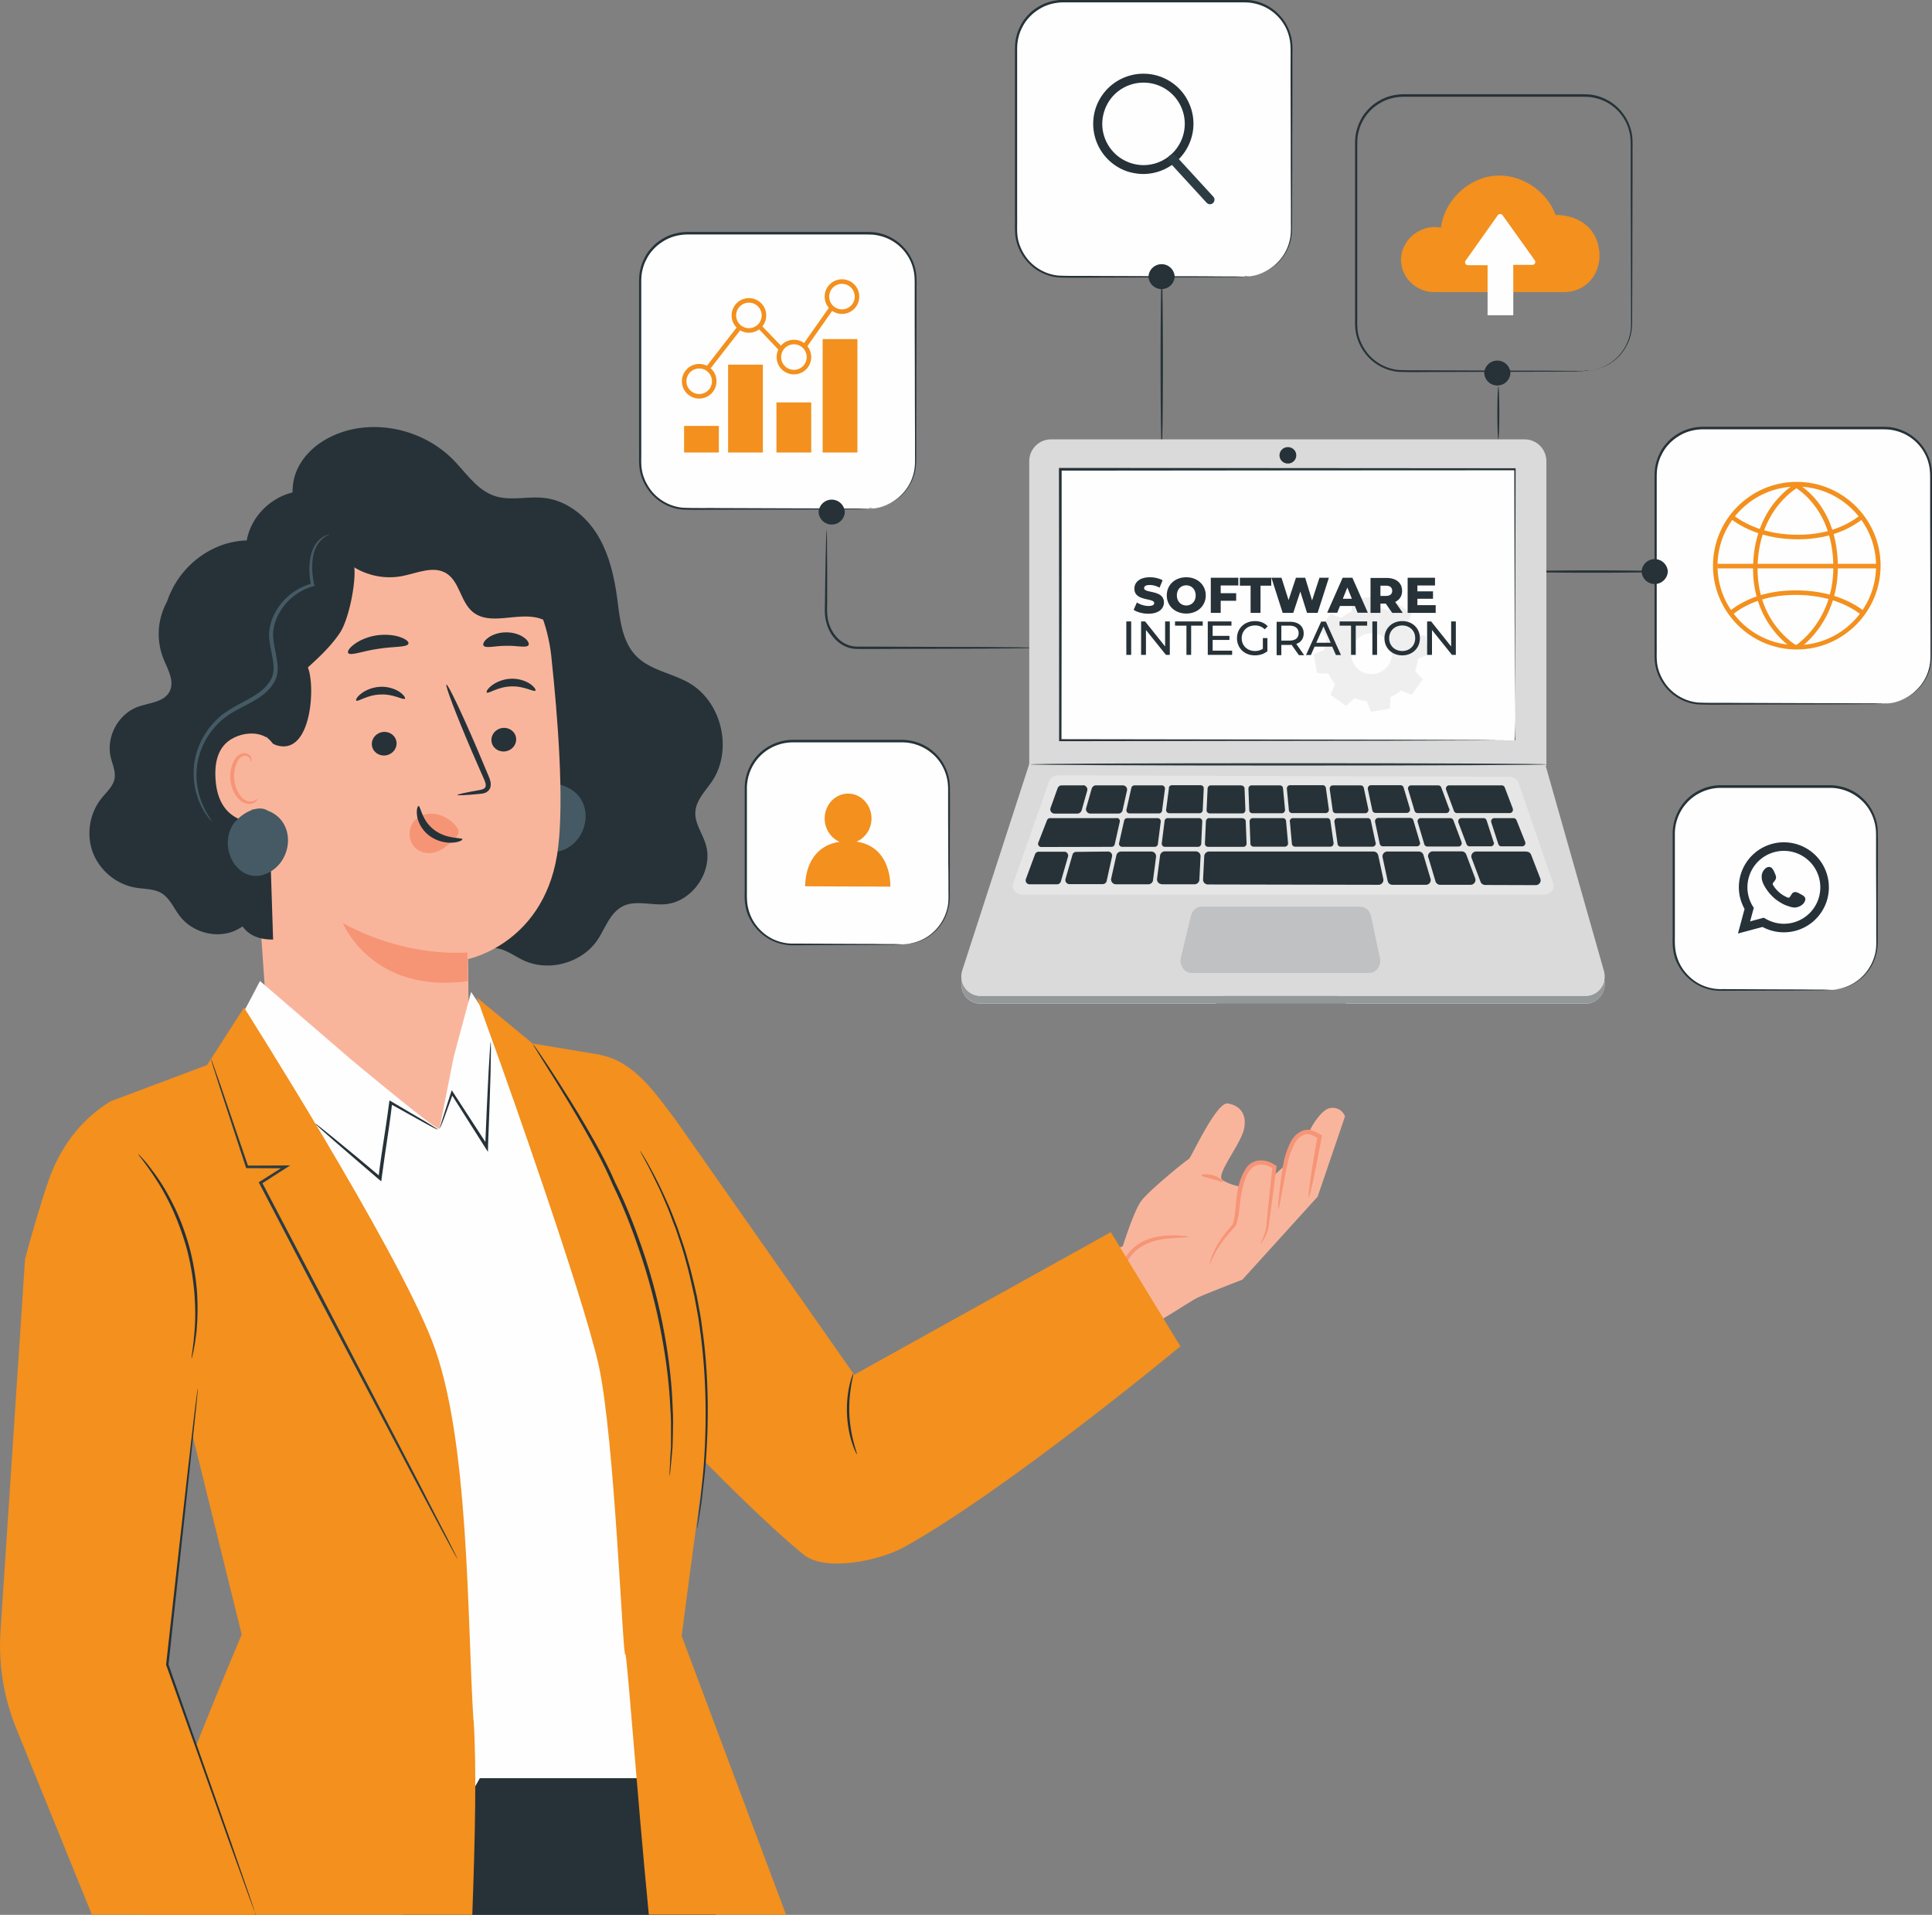 <svg xmlns="http://www.w3.org/2000/svg" xml:space="preserve" width="289.435" height="286.868" style="shape-rendering:geometricPrecision;text-rendering:geometricPrecision;image-rendering:optimizeQuality;fill-rule:evenodd;clip-rule:evenodd" viewBox="0 0 115.03 114.01"><rect x="0" y="0" width="115.03" height="114.01" fill="#808080" stroke="none"/><defs><style>.fil1,.fil11{fill:#fefefe;fill-rule:nonzero}.fil11{fill:#f9b59c}.fil12,.fil4,.fil5{fill:#f69576;fill-rule:nonzero}.fil4,.fil5{fill:#d9dad9}.fil4{fill:#2c3c43}.fil0,.fil10,.fil3{fill:#263238;fill-rule:nonzero}.fil10,.fil3{fill:#455a64}.fil3{fill:#f3901e}</style></defs><g id="Capa_x0020_1"><g id="_2997035560992"><path class="fil0" d="M69.17 26.62c-.04 0-.07-2.26-.07-5.05s.03-5.05.07-5.05c.04 0 .07 2.26.07 5.05s-.03 5.05-.07 5.05zM61.36 38.58s-.06.01-.19.01c-.14 0-.31.01-.53.01-.48.01-1.15.01-1.96.02-1.67.01-3.96.01-6.48.02h-.94c-.15 0-.31 0-.47-.02a1.67 1.67 0 0 1-.45-.13c-.58-.25-.95-.79-1.11-1.32-.08-.27-.12-.54-.12-.81 0-.26.01-.51.01-.76.01-.49.01-.94.02-1.36.01-.82.03-1.48.04-1.96.01-.22.01-.4.02-.53.01-.12.01-.19.02-.19 0 0 .01.06.01.19 0 .14.01.31.01.53 0 .48.01 1.15.01 1.96v1.36c.01.49-.06 1.02.11 1.53.16.5.51 1 1.04 1.23.13.06.27.1.41.12.14.02.29.02.45.02h.94c2.52.01 4.81.02 6.48.02.82.01 1.48.02 1.96.02.22.01.4.01.53.01.12 0 .19.01.19.01z"/><path class="fil1" d="M74.1 16.47H63.29c-1.54 0-2.79-1.25-2.79-2.79V2.87c0-1.54 1.25-2.79 2.79-2.79H74.1c1.54 0 2.79 1.25 2.79 2.79v10.81c0 1.54-1.25 2.79-2.79 2.79z"/><path class="fil0" d="M74.1 16.47c0-.01.22 0 .61-.08.38-.09.97-.31 1.48-.9.25-.29.47-.66.58-1.11.13-.45.08-.96.09-1.51 0-1.09-.01-2.34-.01-3.71 0-1.38-.01-2.88-.01-4.5V3.43c0-.42.02-.84-.09-1.25-.2-.82-.83-1.55-1.67-1.86-.21-.08-.43-.13-.65-.16-.22-.02-.45-.02-.69-.02H63.3c-.51.01-1.02.14-1.45.42-.21.13-.41.29-.58.48-.17.18-.31.39-.42.62-.12.22-.19.46-.24.7-.05.24-.05.49-.05.74V12.97c.01.43-.03.86.05 1.26s.26.77.49 1.09c.47.64 1.21 1.03 1.94 1.09.74.03 1.47.01 2.15.02 2.75.01 4.97.02 6.51.02.76.01 1.36.01 1.77.01.2 0 .35.01.46.01.1 0 .16.01.16.01s-.05 0-.16.01c-.11 0-.26 0-.46.01-.41 0-1.01.01-1.77.01-1.54.01-3.77.01-6.51.02-.69 0-1.4.02-2.16-.01-.76-.06-1.53-.46-2.02-1.13-.25-.33-.43-.72-.52-1.14-.09-.42-.05-.85-.06-1.28V3.1c0-.25 0-.51.05-.77.05-.25.13-.51.25-.74.11-.24.26-.46.44-.65.17-.2.38-.37.61-.51.45-.29.98-.43 1.52-.44H73.74c.23 0 .47 0 .7.02a2.871 2.871 0 0 1 2.42 2.12c.12.43.09.87.09 1.28v1.23c0 1.62-.01 3.12-.01 4.5 0 1.37-.01 2.62-.01 3.71-.01.54.03 1.06-.1 1.52-.12.46-.35.84-.6 1.13-.52.59-1.12.8-1.51.89-.2.04-.35.06-.46.05h-.16z"/><path d="M94.35 22.09H83.54c-1.54 0-2.79-1.25-2.79-2.79V8.49c0-1.54 1.25-2.79 2.79-2.79h10.81c1.54 0 2.79 1.25 2.79 2.79V19.3c0 1.54-1.25 2.79-2.79 2.79z" style="fill:none;fill-rule:nonzero"/><path class="fil0" d="M94.35 22.09c0-.01.22 0 .61-.08.38-.09.97-.31 1.48-.9.25-.29.47-.66.58-1.11.13-.45.08-.96.09-1.51 0-1.09-.01-2.34-.01-3.71 0-1.38-.01-2.88-.01-4.5V9.05c0-.42.02-.84-.09-1.25-.2-.82-.83-1.55-1.67-1.86-.21-.08-.43-.13-.65-.16-.22-.02-.45-.02-.69-.02H83.55c-.51.01-1.02.14-1.45.42-.21.13-.41.29-.58.48-.17.18-.31.39-.42.62-.12.22-.19.46-.24.7-.05.24-.05.49-.05.74V18.59c.01.43-.03.86.05 1.26s.26.77.49 1.09c.47.64 1.21 1.03 1.94 1.09.74.03 1.47.01 2.15.02 2.75.01 4.97.02 6.51.02.76.01 1.36.01 1.77.01.2 0 .35.01.46.01.1 0 .16.01.16.01s-.05 0-.16.01c-.11 0-.26 0-.46.01-.41 0-1.01.01-1.77.01-1.54.01-3.77.01-6.51.02-.69 0-1.4.02-2.16-.01-.76-.06-1.53-.46-2.02-1.13-.25-.33-.43-.72-.52-1.14-.09-.42-.05-.85-.06-1.28V8.72c0-.25 0-.51.05-.77.05-.25.13-.51.25-.74.11-.24.26-.46.44-.65.17-.2.38-.37.61-.51.45-.29.98-.43 1.52-.44H93.99c.23 0 .47 0 .7.02a2.871 2.871 0 0 1 2.42 2.12c.12.43.09.87.09 1.28v1.23c0 1.62-.01 3.12-.01 4.5 0 1.37-.01 2.62-.01 3.71-.01.54.03 1.06-.1 1.52-.12.46-.35.84-.6 1.13-.52.59-1.12.8-1.51.89-.2.04-.35.06-.46.05h-.16z"/><path class="fil1" d="M112.18 41.89h-10.81c-1.54 0-2.79-1.25-2.79-2.79V28.29c0-1.54 1.25-2.79 2.79-2.79h10.81c1.54 0 2.79 1.25 2.79 2.79V39.1c0 1.54-1.25 2.79-2.79 2.79z"/><path class="fil0" d="M112.18 41.89c0-.01.22 0 .61-.08.38-.09.97-.31 1.48-.9.25-.29.47-.66.58-1.11.13-.45.08-.96.09-1.51 0-1.09-.01-2.34-.01-3.71 0-1.38-.01-2.88-.01-4.5v-1.23c0-.42.02-.84-.09-1.25-.2-.82-.83-1.55-1.67-1.86-.21-.08-.43-.13-.65-.16-.22-.02-.45-.02-.69-.02H101.38c-.51.01-1.02.14-1.45.42-.21.13-.41.29-.58.48-.17.18-.31.39-.42.62-.12.22-.19.46-.24.7-.05.24-.05.49-.05.74V38.39c.01.43-.03.86.05 1.26s.26.77.49 1.09c.47.64 1.21 1.03 1.94 1.09.74.03 1.47.01 2.15.02 2.75.01 4.97.02 6.51.02.76.01 1.36.01 1.77.01.2 0 .35.01.46.01.1 0 .16.01.16.01s-.05 0-.16.01c-.11 0-.26 0-.46.01-.41 0-1.01.01-1.77.01-1.54.01-3.77.01-6.51.02-.69 0-1.4.02-2.16-.01-.76-.06-1.53-.46-2.02-1.13-.25-.33-.43-.72-.52-1.14-.09-.42-.05-.85-.06-1.28V28.52c0-.25 0-.51.05-.77.05-.25.13-.51.25-.74.11-.24.26-.46.44-.65.17-.2.38-.37.61-.51.45-.29.98-.43 1.52-.44H111.82c.23 0 .47 0 .7.02a2.871 2.871 0 0 1 2.42 2.12c.08.29.09.58.09.87V30.06c0 1.62-.01 3.12-.01 4.5 0 1.37-.01 2.62-.01 3.71-.01.54.03 1.06-.1 1.52-.12.46-.35.84-.6 1.13a2.81 2.81 0 0 1-1.97.95h-.16z"/><path class="fil1" d="M51.72 30.29H40.91c-1.54 0-2.79-1.25-2.79-2.79V16.69c0-1.54 1.25-2.79 2.79-2.79h10.81c1.54 0 2.79 1.25 2.79 2.79V27.5c0 1.54-1.25 2.79-2.79 2.79z"/><path class="fil0" d="M51.72 30.29c0-.01.22 0 .61-.08.38-.09.97-.31 1.48-.9.25-.29.47-.66.58-1.11.13-.45.08-.96.09-1.51 0-1.09-.01-2.34-.01-3.71 0-1.38-.01-2.88-.01-4.5v-1.23c0-.42.02-.84-.09-1.25-.2-.82-.83-1.55-1.67-1.86-.21-.08-.43-.13-.65-.16-.22-.02-.45-.02-.69-.02H40.92c-.51.01-1.02.14-1.45.42-.21.13-.41.29-.58.48-.17.18-.31.39-.42.62-.12.22-.19.46-.24.7-.05.24-.05.49-.05.74V26.79c.01.43-.03.86.05 1.26s.26.77.49 1.09c.47.64 1.21 1.03 1.94 1.09.74.03 1.47.01 2.15.02 2.75.01 4.97.02 6.51.02.76.01 1.36.01 1.77.01.2 0 .35.01.46.01.1 0 .16.01.16.01s-.05 0-.16.01c-.11 0-.26 0-.46.01-.41 0-1.01.01-1.77.01-1.54.01-3.77.01-6.51.02-.69 0-1.4.02-2.16-.01-.76-.06-1.53-.46-2.02-1.13-.25-.33-.43-.72-.52-1.14-.09-.42-.05-.85-.06-1.28V16.92c0-.25 0-.51.05-.77.05-.25.13-.51.25-.74.11-.24.26-.46.44-.65.17-.2.38-.37.61-.51.45-.29.98-.43 1.52-.44H51.36c.23 0 .47 0 .7.02a2.871 2.871 0 0 1 2.42 2.12c.12.43.09.87.09 1.28v1.23c0 1.62-.01 3.12-.01 4.5 0 1.37-.01 2.62-.01 3.71-.01.54.03 1.06-.1 1.52-.12.46-.35.84-.6 1.13-.52.59-1.12.8-1.51.89-.2.04-.35.06-.46.05h-.16zM98.96 34.03c0 .04-1.86.07-4.16.07s-4.16-.03-4.16-.07c0-.04 1.86-.07 4.16-.07s4.16.03 4.16.07z"/><path class="fil3" d="M40.73 26.94h2.07v-1.58h-2.07zM43.35 26.94h2.07v-5.23h-2.07zM46.23 26.94h2.07v-2.98h-2.07zM48.98 26.94h2.07v-6.75h-2.07zM41.63 21.94a.76.76 0 1 0 0 1.52.76.76 0 0 0 0-1.52zm0 1.79c-.57 0-1.03-.46-1.03-1.03 0-.57.46-1.03 1.03-1.03.57 0 1.03.46 1.03 1.03 0 .57-.46 1.03-1.03 1.03zM44.59 18.02a.76.76 0 1 0 0 1.52.76.76 0 0 0 0-1.52zm0 1.79c-.57 0-1.03-.46-1.03-1.03 0-.57.46-1.03 1.03-1.03.57 0 1.03.46 1.03 1.03 0 .57-.46 1.03-1.03 1.03zM47.27 20.5a.76.76 0 1 0 0 1.52.76.76 0 0 0 0-1.52zm0 1.79c-.57 0-1.03-.46-1.03-1.03 0-.57.46-1.03 1.03-1.03.57 0 1.03.46 1.03 1.03 0 .57-.46 1.03-1.03 1.03zM50.13 16.9a.76.76 0 1 0 0 1.52.76.76 0 0 0 0-1.52zm0 1.79c-.57 0-1.03-.46-1.03-1.03 0-.57.46-1.03 1.03-1.03.57 0 1.03.46 1.03 1.03 0 .57-.46 1.03-1.03 1.03z"/><path class="fil3" d="m47.97 20.76-.22-.16 1.66-2.36.22.15zM46.44 20.92l-1.26-1.33.19-.18 1.27 1.32zM42.23 22.03l-.21-.16 1.86-2.4.22.16z"/><path class="fil0" d="M50.3 30.49a.781.781 0 0 1-1.56 0 .781.781 0 0 1 1.56 0zM69.94 16.47a.781.781 0 0 1-1.56 0 .781.781 0 0 1 1.56 0zM99.3 34.03a.781.781 0 0 1-1.56 0 .781.781 0 0 1 1.56 0zM89.93 22.21a.781.781 0 0 1-1.56 0 .781.781 0 0 1 1.56 0z"/><path class="fil1" d="M108.97 58.94h-6.52c-1.54 0-2.79-1.25-2.79-2.79v-6.51c0-1.54 1.25-2.79 2.79-2.79h6.52c1.54 0 2.79 1.25 2.79 2.79v6.51c0 1.54-1.25 2.79-2.79 2.79z"/><path class="fil0" d="M108.97 58.94c0-.01.15 0 .44-.05.28-.05.71-.16 1.15-.48.44-.31.9-.86 1.08-1.61.1-.38.07-.79.07-1.24v-1.41c0-.99-.01-2.07-.01-3.23v-.88c0-.3.01-.6-.05-.9-.11-.59-.42-1.17-.92-1.58-.48-.41-1.13-.66-1.8-.65H102.45c-.74 0-1.45.31-1.95.82s-.78 1.21-.78 1.91v6c0 .31-.01.61.03.9.04.29.13.57.25.82.25.51.66.92 1.11 1.18.46.26.97.37 1.46.35 1.97.01 3.56.02 4.67.02.55.01.97.01 1.27.01.14 0 .25.01.33.01.07 0 .11 0 .11.01 0 0-.04 0-.11.01-.08 0-.19 0-.33.01-.3 0-.72.01-1.27.01-1.11.01-2.71.01-4.67.02-.5.02-1.03-.09-1.51-.36s-.9-.69-1.17-1.22c-.14-.26-.23-.55-.27-.86-.05-.31-.03-.61-.03-.92v-6c0-.73.29-1.47.81-2.01a2.89 2.89 0 0 1 2.05-.87H108.93c.7 0 1.38.25 1.88.69.51.43.84 1.04.95 1.66.06.31.04.62.05.92v.88c0 1.16-.01 2.24-.01 3.23v1.41c0 .44.02.87-.09 1.26-.19.78-.67 1.33-1.13 1.64-.46.32-.89.42-1.18.46-.14.02-.26.02-.33.03h-.11z"/><path class="fil1" d="M53.73 56.23h-6.51c-1.54 0-2.79-1.25-2.79-2.79v-6.52c0-1.54 1.25-2.79 2.79-2.79h6.51c1.54 0 2.79 1.25 2.79 2.79v6.52c0 1.54-1.25 2.79-2.79 2.79z"/><path class="fil0" d="M53.73 56.23c0-.01.15 0 .44-.05.28-.05.71-.16 1.15-.48.44-.31.9-.86 1.08-1.61.1-.38.07-.79.07-1.24 0-.44 0-.91-.01-1.41 0-.99-.01-2.07-.01-3.23v-.88c0-.3.01-.6-.05-.9-.11-.59-.42-1.17-.92-1.58-.48-.41-1.13-.66-1.8-.65H47.2c-.74 0-1.45.31-1.95.82s-.78 1.21-.78 1.91v6c0 .31-.01.61.03.9.04.29.13.57.25.82.25.51.66.92 1.11 1.18.46.26.97.37 1.46.35 1.97.01 3.56.02 4.67.02.55.01.97.01 1.27.01.14 0 .25.01.33.01.07 0 .11 0 .11.01 0 0-.04 0-.11.01-.08 0-.19 0-.33.01-.3 0-.72.01-1.27.01-1.11.01-2.71.01-4.67.02-.5.02-1.03-.09-1.51-.36s-.9-.69-1.17-1.22c-.14-.26-.23-.55-.27-.86-.05-.31-.03-.61-.03-.92v-6c0-.73.29-1.47.81-2a2.89 2.89 0 0 1 2.05-.87H53.68c.7 0 1.38.25 1.88.69.51.43.84 1.04.95 1.66.06.31.04.62.05.92v.88c0 1.16-.01 2.24-.01 3.23v1.41c0 .44.02.87-.09 1.26-.19.78-.67 1.33-1.13 1.64-.46.32-.89.42-1.18.46-.14.02-.26.02-.33.03h-.11z"/><path class="fil3" d="M51 50.11c.52-.22.88-.75.89-1.37 0-.82-.62-1.49-1.39-1.49-.77 0-1.4.66-1.4 1.48 0 .63.37 1.17.89 1.39-2.15.32-2.05 2.65-2.05 2.65l5.07.02s.12-2.36-2.01-2.68z"/><path class="fil0" d="M68.08 4.92c-1.04 0-2 .66-2.33 1.7-.42 1.29.29 2.67 1.58 3.09 1.29.42 2.67-.29 3.09-1.58a2.452 2.452 0 0 0-2.33-3.21zm0 5.44c-.3 0-.61-.05-.92-.14a2.996 2.996 0 0 1-1.93-3.76 2.996 2.996 0 0 1 3.76-1.93c.76.25 1.38.77 1.74 1.48.36.71.43 1.52.18 2.28a2.998 2.998 0 0 1-2.85 2.07z"/><path class="fil4" d="M72.04 12.16c-.07 0-.14-.03-.2-.09l-2.22-2.42a.269.269 0 1 1 .4-.36l2.22 2.42c.1.11.09.28-.02.38-.05.05-.12.07-.18.07z"/><path class="fil3" d="M106.98 28.97c-2.6 0-4.72 2.12-4.72 4.72 0 2.6 2.12 4.72 4.72 4.72 2.6 0 4.72-2.12 4.72-4.72 0-2.6-2.12-4.72-4.72-4.72zm0 9.7c-2.75 0-4.99-2.24-4.99-4.99s2.24-4.99 4.99-4.99 4.99 2.24 4.99 4.99-2.24 4.99-4.99 4.99z"/><path class="fil3" d="M106.83 38.66c-.03-.01-.66-.37-1.28-1.18-.57-.74-1.24-2.02-1.17-3.89.07-1.87.78-3.1 1.37-3.79.64-.76 1.25-1.07 1.28-1.08l.12.24c-.02.01-2.37 1.21-2.5 4.64-.13 3.43 2.28 4.81 2.31 4.83l-.13.24z"/><path class="fil3" d="m107.06 38.65-.14-.23c.02-.01 2.36-1.5 2.23-4.93-.13-3.42-2.37-4.52-2.39-4.54l.11-.24c.1.05 2.42 1.17 2.55 4.77.13 3.59-2.33 5.16-2.36 5.17z"/><path class="fil3" d="M107.05 32.11c-2.02 0-3.32-.69-4.06-1.26l.17-.21c.7.55 1.95 1.2 3.89 1.2 1.88 0 3.07-.65 3.74-1.2l.17.21c-.7.57-1.95 1.26-3.91 1.26zM110.8 36.59c-.7-.53-1.95-1.17-3.89-1.17-1.88 0-3.07.63-3.74 1.16l-.17-.21c.7-.56 1.95-1.22 3.91-1.22 2.02 0 3.32.66 4.06 1.22l-.16.21zM102.25 33.84h9.59v-.27h-9.59zM95.14 14.54c.41 1.44-.53 2.85-2 2.85h-7.77c-1.26 0-2.24-1.22-1.88-2.44.02-.07.04-.13.07-.19.35-.86 1.33-1.39 2.23-1.21.21-1.58 1.57-2.91 3.13-3.08 1.56-.17 3.16.84 3.7 2.33 0 0 2-.11 2.53 1.74z"/><path class="fil1" d="M88.57 18.77v-2.98H87.4c-.14 0-.22-.15-.14-.27l1.92-2.71c.07-.09.21-.09.28 0l1.92 2.69c.08.11 0 .27-.14.27H90.1v3h-1.54z"/><path class="fil5" d="m95.5 58.28-3.51-12.36h-30.7l-4 12.32c-.24.75.31 1.52 1.08 1.52h14.02l.57-.57h6.62l.57.57H94.4c.76 0 1.31-.74 1.1-1.47z"/><path d="M94.41 59.75H58.38c-.65 0-1.14-.54-1.14-1.15 0-.07.01-.15.02-.23.1.51.55.92 1.12.92h36.03c.57 0 1.01-.41 1.12-.92.02.08.02.15.02.23 0 .62-.49 1.15-1.14 1.15z" style="fill:#949899;fill-rule:nonzero"/><path class="fil5" d="M61.28 45.6V27.46c0-.72.58-1.3 1.29-1.3h28.21c.71 0 1.29.58 1.29 1.3V45.6h-30.8z"/><path class="fil1" d="M63.14 44.08h27.08V27.96H63.14z"/><path class="fil0" d="M90.22 44.08s0-.1-.01-.29c0-.2 0-.48-.01-.85 0-.74-.01-1.83-.01-3.23-.01-2.8-.02-6.82-.03-11.76l.05.05c-7.3 0-16.76.01-27.07.02l.07-.07c0 5.71 0 11.16-.01 16.13l-.06-.07c7.93.01 14.69.02 19.47.03 2.39.01 4.29.01 5.59.02.65 0 1.15.01 1.49.01h.52-.51c-.34 0-.84 0-1.48.01-1.3 0-3.19.01-5.58.02-4.79.01-11.57.02-19.51.03h-.07v-.07c0-4.96 0-10.42-.01-16.13v-.07h.07c10.31.01 19.77.01 27.07.02h.05v.05c-.01 4.95-.02 8.99-.03 11.79-.01 1.39-.01 2.48-.01 3.22 0 .36 0 .64-.01.84 0 .19-.01.28-.01.28zM77.18 27.11c0 .27-.22.49-.5.49s-.5-.22-.5-.49.22-.49.5-.49.5.22.5.49z"/><path class="fil5" d="m95.5 57.82-3.51-12.36h-30.7l-4 12.32c-.24.75.31 1.52 1.08 1.52H94.4c.76 0 1.31-.74 1.1-1.47z"/><path d="m89.81 46.25-26.75-.09c-.28 0-.53.15-.6.37l-2.14 6.08c-.12.33.18.66.6.66h30.96c.42 0 .72-.33.6-.66l-2.06-5.99c-.08-.22-.32-.37-.6-.38z" style="fill:#e5e6e5;fill-rule:nonzero"/><path d="M81.51 57.93H70.95c-.43 0-.75-.45-.64-.91l.6-2.5c.08-.32.34-.54.64-.54h9.43c.31 0 .58.23.65.56l.53 2.5c.1.45-.22.89-.64.89z" style="fill:#c0c1c2;fill-rule:nonzero"/><path class="fil0" d="m81.47 48.18-.27-1.27a.193.193 0 0 0-.19-.15h-1.65c-.12 0-.2.1-.19.22l.18 1.28c.01.09.09.16.19.16h1.74c.12 0 .21-.11.19-.23zM76.51 48.21l-.12-1.28a.186.186 0 0 0-.19-.17h-1.68c-.11 0-.19.09-.19.2l.05 1.28c0 .1.09.18.19.18h1.75c.11 0 .2-.1.19-.21zM79.12 48.19l-.18-1.28a.186.186 0 0 0-.19-.16h-1.94c-.11 0-.2.1-.19.21l.12 1.28c.01.1.09.17.19.17h2c.12 0 .2-.1.19-.22zM66.84 48.23l.26-1.16c.04-.16-.09-.31-.25-.31h-1.6c-.11 0-.21.08-.25.19l-.33 1.16c-.05.16.08.33.25.33h1.67c.12 0 .22-.08.25-.2zM90.07 48.14l-.48-1.26a.198.198 0 0 0-.18-.12h-3.13c-.13 0-.22.13-.18.26l.47 1.27c.03.07.1.12.18.12h3.14c.13 0 .22-.13.18-.26zM73.91 46.76h-1.82c-.1 0-.18.08-.19.18l-.06 1.29c-.01.11.08.2.19.2h1.93c.11 0 .19-.09.19-.2l-.05-1.28c0-.1-.09-.18-.19-.18zM64.48 46.76h-1.27c-.11 0-.2.07-.24.17l-.42 1.17c-.06.17.06.34.24.34h1.36c.11 0 .21-.08.25-.19l.33-1.17c.05-.16-.08-.33-.25-.33zM69.19 48.26l.17-1.29a.189.189 0 0 0-.19-.21h-1.62c-.09 0-.17.06-.19.15l-.29 1.29c-.03.12.06.23.19.23H69c.1 0 .18-.07.19-.17zM69.6 46.92l-.17 1.29c-.01.11.07.21.19.21h1.8c.1 0 .18-.08.19-.18l.06-1.29c.01-.11-.08-.2-.19-.2h-1.7c-.1 0-.18.07-.19.17zM83.95 48.16l-.38-1.27a.192.192 0 0 0-.18-.14h-1.76c-.12 0-.21.11-.19.23l.27 1.27c.02.09.1.15.19.15h1.86c.13 0 .22-.12.18-.24zM86.28 48.15l-.47-1.27a.198.198 0 0 0-.18-.12h-1.61c-.13 0-.22.12-.18.24l.38 1.27c.02.08.1.14.18.14h1.71c.13 0 .22-.13.18-.26zM73.98 48.71h-1.99c-.1 0-.18.08-.19.18l-.06 1.33c-.01.11.08.2.19.2h2.1c.11 0 .19-.09.19-.2l-.05-1.32c0-.1-.09-.18-.19-.18zM87.02 50.14l-.49-1.31a.198.198 0 0 0-.18-.12h-1.76c-.13 0-.22.12-.18.24l.39 1.31c.02.08.1.14.18.14h1.86c.13 0 .22-.13.18-.26zM84.54 50.15l-.39-1.31a.192.192 0 0 0-.18-.14h-1.91c-.12 0-.21.11-.19.23l.28 1.31c.02.09.1.15.19.15h2.02c.13 0 .22-.12.18-.24zM69.36 50.42h1.97c.1 0 .18-.08.19-.18l.06-1.33c.01-.11-.08-.2-.19-.2h-1.86c-.1 0-.18.07-.19.17l-.17 1.33c-.01.11.07.21.19.21zM74.64 50.41h1.86c.11 0 .2-.1.19-.21l-.12-1.32a.186.186 0 0 0-.19-.17h-1.79c-.11 0-.19.09-.19.2l.05 1.32c0 .1.09.18.19.18zM76.8 48.92l.12 1.32c.01.1.09.17.19.17h2.1c.12 0 .2-.1.19-.22l-.19-1.32a.186.186 0 0 0-.19-.16h-2.04c-.11 0-.2.1-.19.21zM81.9 50.17l-.28-1.31a.193.193 0 0 0-.19-.15h-1.79c-.12 0-.2.1-.19.22l.19 1.32c.01.09.09.16.19.16h1.89c.12 0 .21-.11.19-.23zM66.49 48.71h-3.97c-.08 0-.15.05-.18.12l-.52 1.34c-.05.12.04.26.18.26l4.18-.01c.09 0 .17-.06.19-.15l.3-1.34c.03-.12-.06-.23-.19-.23zM66.82 50.42h1.93c.1 0 .18-.07.19-.17l.17-1.33a.189.189 0 0 0-.19-.21h-1.8c-.09 0-.17.06-.19.15l-.3 1.33c-.03.12.06.23.19.23zM89.39 50.39h1.24c.13 0 .23-.14.18-.26l-.52-1.3a.198.198 0 0 0-.18-.12h-1.14c-.13 0-.22.13-.18.25l.42 1.3c.03.08.1.13.18.13zM88.93 50.14l-.42-1.3a.192.192 0 0 0-.18-.13h-1.32c-.13 0-.22.13-.18.26l.49 1.3c.03.07.1.12.18.12h1.26c.13 0 .22-.13.18-.25zM69.17 52.65h1.95c.15 0 .28-.12.29-.27l.07-1.39c.01-.16-.12-.3-.29-.3h-1.84a.29.29 0 0 0-.28.25l-.18 1.38c-.02.17.11.32.28.32zM90.88 50.7h-2.99c-.2 0-.34.2-.27.39l.53 1.41c.04.11.15.19.27.19l3.02.01c.2 0 .34-.2.27-.39l-.55-1.42a.284.284 0 0 0-.27-.18zM66.47 50.92l-.31 1.38c-.04.18.1.35.28.35h1.93c.14 0 .27-.11.28-.25l.18-1.38a.284.284 0 0 0-.28-.32h-1.8c-.13 0-.25.09-.28.22zM63.85 50.91l-.41 1.42c-.04.16.07.31.24.31h1.97c.12 0 .22-.08.24-.19l.32-1.45c.03-.16-.08-.3-.24-.3l-1.89.02c-.11 0-.2.07-.23.18zM82.32 51.05l.3 1.4c.03.13.14.23.28.23h2c.19 0 .33-.18.27-.37l-.42-1.41a.288.288 0 0 0-.27-.2H82.6c-.18 0-.32.17-.28.35zM71.7 50.97l-.07 1.39c-.01.16.12.3.29.3l10.16.02c.18 0 .32-.17.28-.35l-.3-1.4a.289.289 0 0 0-.28-.23h-9.79c-.15 0-.28.12-.29.27zM61.63 50.85l-.55 1.49c-.05.15.05.3.21.31h1.65c.1 0 .19-.07.22-.16l.43-1.49a.231.231 0 0 0-.22-.29h-1.53c-.09 0-.18.06-.21.15zM85.05 51.07l.42 1.41c.04.12.15.2.27.2h1.82c.2 0 .34-.2.27-.39l-.53-1.41a.293.293 0 0 0-.27-.19h-1.72c-.19 0-.33.18-.27.37z"/><path class="fil4" d="M92.1 45.51c0 .04-6.88.07-15.37.07-8.49 0-15.37-.03-15.37-.07 0-.04 6.88-.07 15.37-.07 8.49 0 15.37.03 15.37.07z"/><path d="M80.67 38.21c-.39.55-.26 1.31.28 1.7.55.39 1.31.26 1.7-.28.39-.55.26-1.31-.28-1.7-.55-.39-1.31-.26-1.7.28zm-.82-1.41c.19-.16.4-.29.63-.39l.04-.69 1.12-.19.26.64c.24.02.49.08.72.17l.51-.46.92.66-.26.63c.16.19.29.4.39.63l.69.04.19 1.12-.64.26c-.02.24-.08.49-.17.72l.46.51-.66.92-.63-.26c-.19.16-.4.29-.63.39l-.04.69-1.12.19-.26-.64c-.24-.02-.49-.08-.72-.17l-.51.46-.92-.66.27-.63c-.16-.19-.29-.4-.39-.63l-.69-.04-.19-1.12.64-.26c.02-.24.08-.49.17-.72l-.46-.51.66-.92.63.26z" style="fill:#efefef;fill-rule:nonzero"/><path class="fil0" d="m67.5 36.3.19-.43c.18.12.45.21.69.21.24 0 .34-.07.34-.17 0-.33-1.18-.09-1.18-.86 0-.37.3-.68.92-.68.27 0 .55.06.76.18l-.18.44c-.2-.11-.4-.16-.58-.16-.25 0-.34.08-.34.19 0 .32 1.18.08 1.18.85 0 .36-.3.67-.92.67-.34 0-.68-.09-.88-.23zM71.19 35.45c0-.36-.25-.6-.56-.6-.32 0-.56.24-.56.6s.25.6.56.6c.32 0 .56-.24.56-.6zm-1.72 0c0-.63.49-1.08 1.16-1.08.67 0 1.16.46 1.16 1.08 0 .62-.49 1.08-1.16 1.08-.67 0-1.16-.46-1.16-1.08zM72.68 34.86v.46h.92v.45h-.92v.72h-.59V34.4h1.64v.46zM74.46 34.87h-.64v-.47h1.87v.47h-.64v1.62h-.59zM79.12 34.4l-.67 2.09h-.63l-.4-1.27-.42 1.27h-.63l-.67-2.09h.6l.42 1.33.44-1.33h.55l.41 1.35.44-1.35zM80.49 35.65l-.27-.67-.27.67h.54zm.17.43h-.88l-.16.4h-.6l.92-2.08h.58l.92 2.08h-.61l-.16-.4zM82.52 34.87h-.33v.61h.33c.24 0 .37-.11.37-.3s-.12-.31-.37-.31zm-.01 1.07h-.32v.55h-.59v-2.08h.95c.57 0 .93.29.93.77 0 .31-.15.53-.41.66l.45.65h-.63l-.38-.55zM85.48 36.03v.46h-1.67V34.4h1.63v.46h-1.05v.35h.93v.44h-.93v.38zM67.06 38.99h.29V37h-.29zM69.65 37v1.99h-.23l-1.19-1.48v1.48h-.29V37h.24l1.19 1.49V37zM70.64 37.25h-.68V37h1.65v.25h-.69v1.74h-.28zM73.36 38.74v.25h-1.45V37h1.41v.25H72.2v.61h1v.24h-1v.64zM75.19 37.99h.27v.78c-.2.17-.47.25-.75.25-.61 0-1.06-.43-1.06-1.02 0-.59.45-1.02 1.07-1.02.32 0 .58.11.76.31l-.18.18a.776.776 0 0 0-.58-.23c-.46 0-.79.32-.79.76s.33.76.79.76c.17 0 .32-.04.47-.13v-.65zM77.32 37.7c0-.28-.19-.45-.55-.45h-.48v.89h.48c.36 0 .55-.16.55-.45zm.01 1.3-.43-.61c-.04 0-.08.01-.12.01h-.49v.61h-.28v-1.99h.78c.52 0 .83.26.83.69 0 .31-.16.53-.44.63l.47.67h-.31zM79.23 38.27l-.43-.97-.43.97h.86zm.1.23h-1.06l-.22.5h-.29l.9-1.99h.28l.9 1.99h-.3l-.22-.5zM80.44 37.25h-.68V37h1.64v.25h-.68v1.74h-.28zM81.71 38.99h.28V37h-.28zM84.26 38c0-.44-.33-.76-.77-.76-.45 0-.78.32-.78.76s.33.76.78.76c.44 0 .77-.32.77-.76zm-1.83 0c0-.58.45-1.02 1.06-1.02.61 0 1.05.43 1.05 1.02 0 .59-.45 1.02-1.05 1.02-.61 0-1.06-.43-1.06-1.02zM86.68 37v1.99h-.23l-1.19-1.48v1.48h-.29V37h.24l1.19 1.49V37zM18.65 31.7c-1.23-.76-1.55-2.55-.91-3.84s2.03-2.09 3.45-2.34c2.06-.36 4.27.34 5.75 1.81.8.8 1.45 1.85 2.52 2.2.94.31 1.97 0 2.96.12 1.32.15 2.47 1.07 3.16 2.21s.99 2.47 1.17 3.79c.16 1.21.28 2.54 1.13 3.41.83.85 2.13 1.01 3.16 1.61 1.94 1.13 2.6 3.98 1.36 5.84-.4.59-.97 1.14-1 1.86-.03.65.4 1.22.6 1.84.53 1.59-.75 3.51-2.43 3.63-.85.06-1.76-.26-2.51.13-.75.39-1.02 1.3-1.49 2-.93 1.37-2.9 1.91-4.4 1.21-.63-.3-1.22-.79-1.91-.73-.69.06-1.22.65-1.9.79-.89.19-1.74-.46-2.28-1.18-.54-.73-.92-1.59-1.61-2.18-.9-.77-2.14-.95-3.27-1.32a9.332 9.332 0 0 1-5.6-5.16c-1.01-2.41-.93-5.26.23-7.61l3.81-8.08z"/><path class="fil10" d="M31.77 47.45c.25-.28.61-.54.98-.66h-.08c.07-.02.14-.03.21-.04.27-.07.54-.06.77.08h-.01c.43.15.8.45 1.01.86.37.7.25 1.6-.22 2.23-.41.55-1.12.92-1.79.77-.61-.14-1.08-.69-1.26-1.29-.2-.66-.09-1.43.37-1.94z"/><path class="fil11" d="m15.92 61.03-1.64-23.75c-.07-1.05.68-1.97 1.72-2.12L26.58 32c3.41-.51 5.87 3.61 6.24 7.04.41 3.81.75 8.48.42 11.35-.66 5.77-5.37 6.71-5.37 6.71 0-.02.05 5.87.12 7.95l1.4 6.44-13.46-10.45z"/><path class="fil0" d="M30.73 43.97c.03.39-.27.73-.68.77-.4.04-.76-.24-.79-.63-.03-.39.27-.73.68-.77.4-.04.76.24.79.63zM31.87 41.12c-.09.1-.66-.29-1.45-.25-.79.02-1.35.46-1.44.36-.04-.04.04-.22.29-.41.24-.19.66-.39 1.15-.41.49-.02.92.15 1.16.32.25.18.34.35.3.39zM23.61 44.21c.03.39-.27.73-.68.77-.4.04-.76-.24-.79-.63-.03-.39.27-.73.68-.77.4-.04.76.24.79.63zM24.1 41.6c-.09.1-.66-.29-1.45-.25-.79.02-1.35.46-1.44.36-.04-.04.04-.22.29-.41.24-.19.66-.39 1.15-.41.49-.02.92.15 1.16.32.25.18.34.35.3.39zM27.22 47.34c-.01-.04.48-.15 1.27-.29.2-.03.39-.08.42-.22.04-.15-.05-.36-.16-.59-.21-.48-.43-.98-.66-1.51-.92-2.15-1.6-3.93-1.51-3.97.09-.04.91 1.68 1.83 3.83.22.53.44 1.04.64 1.52.09.23.23.48.14.79-.05.15-.19.27-.32.31-.13.05-.24.05-.34.06-.8.08-1.3.1-1.3.06z"/><path class="fil12" d="M27.83 56.7s-3.5.39-7.42-1.74c0 0 1.72 4.24 7.44 3.46l-.02-1.72zM27.19 49.23c-.41-.52-1.05-.83-1.64-.78-.41.03-.81.24-1.02.61-.21.37-.2.91.07 1.28.31.42.86.53 1.3.41.44-.13.8-.45 1.13-.77.09-.09.19-.18.24-.31.05-.12.04-.29-.05-.4l-.04-.04z"/><path class="fil0" d="M24.92 47.99c.13-.01.17.85.93 1.42.76.58 1.67.44 1.68.56.01.05-.2.18-.58.2-.38.03-.94-.07-1.4-.42-.46-.35-.68-.84-.72-1.2-.05-.36.04-.57.1-.57zM24.31 38.33c-.07.22-.86.15-1.79.3-.93.13-1.66.44-1.79.25-.06-.09.06-.3.36-.52.29-.22.76-.44 1.32-.53.55-.08 1.07-.02 1.41.1.35.12.53.28.5.39zM31.47 38.41c-.13.19-.68.02-1.34.04-.66 0-1.21.17-1.34-.01-.06-.09.02-.27.25-.45s.63-.34 1.08-.34c.45-.01.85.14 1.08.31.24.17.32.36.27.45z"/><path class="fil0" d="M36.63 37.38c-.28-.86-.78-1.67-1.54-2.15-.42-.26-.9-.42-1.29-.72-.84-.66-1.05-1.82-1.57-2.74-.68-1.19-1.96-2.02-3.33-2.14-1.14-.1-2.3.26-3.42 0-.82-.19-1.54-.72-2.38-.86-1.62-.28-3.1.9-4.26 2.07.01 1.16.94 1.92 1.84 2.65.9.73 2.13 1.03 3.26.81.88-.17 1.84-.63 2.61-.18.81.48.86 1.69 1.58 2.3 1.03.87 2.64.02 3.94.38 1 .28 1.64 1.23 2.32 2.02.67.79 1.68 1.54 2.67 1.23-.08-.9-.16-1.8-.44-2.66z"/><path class="fil0" d="M24.43 32.67c-.73-.2-2.22-.64-2.61-1.27-.86-1.35-2.36-2.26-3.88-2.16-1.52.11-2.96 1.33-3.25 2.94-1.84.04-3.62 1.22-4.47 2.97-.11.22-.2.45-.28.68a3.997 3.997 0 0 0-.22 3.36c.26.65.7 1.37.37 1.99-.33.63-1.2.66-1.87.9-1.17.42-1.91 1.78-1.63 2.99.1.43.31.87.23 1.3-.09.45-.47.78-.76 1.14-.73.89-.94 2.18-.53 3.25.41 1.08 1.41 1.9 2.55 2.09.52.09 1.07.06 1.52.32.52.31.75.92 1.12 1.39.71.91 2.01 1.3 3.1.92.22-.08.42-.19.62-.32.35.47.9.79 1.82.78l-.39-12.09c.12.25.34.48.74.56 1.95.41 2.17-3.59 1.72-4.67.69-.63 1.39-1.28 1.92-2.08.52-.8.96-2.97.84-3.94.7.03 3.67-1 3.35-1.08z"/><path class="fil11" d="M16.41 44.85c-.08-1.23-1.59-1.47-2.64-.84-.58.35-1.02 1.03-.94 2.34.19 3.48 3.64 2.56 3.65 2.47 0-.06.03-2.53-.06-3.96z"/><path class="fil12" d="M15.33 47.56c-.02-.01-.06.05-.16.1s-.27.09-.45.03c-.37-.11-.72-.68-.77-1.31-.03-.32.02-.62.12-.88.09-.26.25-.45.43-.49.18-.05.32.05.37.15.05.09.03.17.05.17.01.01.07-.06.04-.2a.362.362 0 0 0-.15-.21.48.48 0 0 0-.34-.07c-.27.03-.49.29-.6.57-.12.28-.19.63-.16.98.06.7.46 1.33.97 1.45.25.05.45-.03.55-.12.1-.09.12-.17.1-.18z"/><path class="fil10" d="M19.62 31.8c.03.04-.35.1-.69.59-.34.48-.45 1.39-.22 2.41l.02.09-.09.02c-.86.23-1.8.93-2.21 2.01-.1.27-.16.56-.17.85 0 .29.06.6.12.92.06.32.13.64.15.99.03.34-.06.74-.26 1.03-.42.66-1.11 1-1.71 1.32-.61.31-1.17.63-1.6 1.08-.87.88-1.25 2.01-1.26 2.93-.02.94.26 1.68.49 2.14.24.47.44.7.42.71-.01.01-.06-.05-.15-.15a3.58 3.58 0 0 1-.35-.51c-.27-.46-.58-1.21-.58-2.19-.01-.97.36-2.16 1.27-3.09.44-.48 1.05-.82 1.65-1.14.59-.32 1.24-.65 1.61-1.24.38-.53.2-1.22.08-1.84-.06-.32-.12-.64-.12-.96.01-.33.08-.64.19-.93.46-1.16 1.47-1.88 2.38-2.1l-.07.11c-.22-1.07-.07-2.01.31-2.51.19-.25.39-.38.54-.45.15-.06.23-.09.23-.08zM14.05 48.88c.25-.28.61-.54.98-.66h-.08c.07-.02.14-.03.21-.04.27-.07.54-.06.77.08h-.01c.43.15.8.45 1.01.86.37.7.25 1.6-.22 2.23-.41.55-1.12.92-1.79.77-.61-.14-1.08-.69-1.26-1.29-.2-.66-.09-1.43.37-1.94z"/><path class="fil11" d="m64.48 75.11 2.37-.91s.65-2.07 1.08-2.67c.43-.61 2.72-2.47 2.85-2.52.13-.05 1.64-3.42 2.32-3.31.68.11 1.16.59.97 1.51-.19.92-1.71 2.74-1.29 3.04.42.3 1.11.41 1.11.41s.19-1.05.76-1.39c.58-.34 1.23.22 1.23.22l.02.45.57-.52s.6-2.11 1.51-2.1c0 0 .36-.78.9-1.2a.776.776 0 0 1 1.2.35l-1.63 4.78-4.48 4.94s-2.1.81-2.64 1.06-2.97 1.93-4.04 2.29c-1.08.36-2.33.91-2.33.91l-.48-5.34z"/><path class="fil12" d="M70.77 73.64c0-.03-.32-.07-.85-.09-.52 0-1.3.03-2.03.45-.36.21-.65.51-.84.81-.2.3-.31.6-.4.85-.17.5-.22.82-.19.83.03.01.14-.3.35-.78.2-.47.53-1.14 1.21-1.52.67-.39 1.41-.45 1.92-.48.52-.03.85-.04.85-.08zM72.84 70.37c.04-.05-.21-.27-.59-.39s-.71-.06-.71 0c0 .07.29.12.64.22.35.1.62.22.66.16zM77.92 71.26c-.03-.01.01-.39.1-1.04.09-.64.24-1.55.42-2.58l.07.14c-.16-.07-.35-.19-.49-.23-.15-.05-.32-.02-.48.06-.26.13-.43.4-.55.67-.12.27-.23.56-.29.83-.13.55-.22 1.07-.3 1.49-.15.86-.25 1.39-.29 1.38-.03 0 0-.54.11-1.41.06-.43.12-.95.24-1.52.07-.3.17-.58.3-.88.13-.29.32-.61.67-.79.2-.11.45-.15.67-.08.23.08.36.17.53.25l.09.04-.02.1c-.19 1.03-.37 1.93-.51 2.57-.14.64-.23 1.01-.26 1.01zM72.03 75.34c-.01 0 0-.07.02-.21.03-.13.09-.32.19-.55.21-.46.59-1.07 1.18-1.71l-.03.04c.31-.92.03-2.25.86-3.44.21-.25.54-.4.86-.38.32.01.59.13.84.29l.06.04-.01.07c-.17 1.34-.32 2.5-.44 3.33-.03.41-.19.75-.3.94-.12.2-.2.29-.21.28-.01-.01.05-.12.14-.32.09-.21.21-.5.22-.92.08-.83.2-1.99.35-3.33l.05.11c-.19-.13-.45-.23-.7-.24-.25-.01-.49.1-.66.3-.2.22-.3.51-.39.8-.08.29-.14.59-.19.88-.05.29-.06.56-.1.85-.04.28-.1.54-.18.79l-.01.02-.02.02c-.58.61-.99 1.19-1.22 1.62-.24.43-.3.71-.33.7z"/><path class="fil1" d="M14.39 60.45c.14-.21 1.09-2.04 1.09-2.04l5.4 4.65s5.29 4.43 5.29 4.14l.84-4.26 1.04-3.88 1.94 2.93s6.1 11.95 6.1 12.1c0 .14 3.77 12.52 3.77 12.52l-.81 5.02-.1 17.77-11.37-.48-2.25-3.58-3.87-22.79-7.08-22.1z"/><path class="fil0" d="M28.57 105.87h12.12l1.92 8.14H23.98z"/><path class="fil3" d="M28.19 102.44c-.38-5.84-.22-16.85-2.46-22.59-2.23-5.74-11.2-19.86-11.2-19.86l-2.2 3.42-5.77 2.17 7.83 31.74s-3.02 7.1-4.45 11.25c-.43 1.24-1.01 3.34-1.64 5.44h19.82c.17-4.62.26-8.82.08-11.58zM66.14 73.36l-15.28 8.49-10.59-15.11-.09-.12c-1.2-1.59-2.39-3.35-4.34-3.79l-.3-.07.57 18.08s7.53 8.3 11.75 11.73c1.26 1.02 4.44.38 5.96-.45 6.08-3.36 16.46-11.96 16.46-11.96l-4.15-6.81z"/><path class="fil3" d="M40.58 97.46s1.11-8.63 1.48-10.8c1.91-11.34-6.5-23.89-6.5-23.89l-3.85-.64-3.32-2.74 1.47 4.09s4.82 13.49 5.78 17.79c.96 4.31 1.44 17.55 1.59 17.23.09-.19.67 8 1.4 15.5h8.17l-6.2-16.56z"/><path class="fil0" d="M39.87 87.85c-.01 0-.01-.1 0-.28.01-.2.03-.47.04-.8.01-.18.02-.37.04-.58v-.69c0-.49.01-1.06-.04-1.68-.11-2.48-.65-5.91-1.89-9.5-.46-1.35-.98-2.64-1.53-3.77-.55-1.29-1.19-2.43-1.77-3.45-.58-1.02-1.12-1.9-1.57-2.63-.45-.72-.81-1.29-1.07-1.71-.12-.19-.21-.34-.28-.46-.06-.1-.09-.16-.09-.16l.12.15c.08.11.18.26.31.44.27.39.65.96 1.11 1.68.46.72 1.02 1.6 1.61 2.61.59 1.01 1.24 2.15 1.8 3.46v-.01c.57 1.15 1.08 2.43 1.55 3.79 1.25 3.61 1.76 7.06 1.84 9.55.04.62.02 1.19.01 1.69-.01.25-.01.48-.02.69-.02.21-.04.4-.05.58-.03.33-.06.6-.08.8-.02.18-.03.28-.04.28zM26.07 67.26c0 .01-.08-.03-.21-.09-.16-.08-.35-.19-.58-.31-.53-.29-1.23-.68-2.05-1.14l.12-.06c-.1.92-.27 2-.44 3.15-.07.47-.13.92-.19 1.36l-.02.17-.13-.11c-1.1-.94-2.05-1.76-2.73-2.35-.32-.28-.58-.52-.79-.7-.18-.17-.28-.26-.27-.27.01-.01.12.07.31.22.22.18.49.4.82.66.7.57 1.67 1.37 2.77 2.3l-.15.06c.05-.44.11-.9.18-1.37.17-1.15.35-2.23.46-3.14l.02-.12.11.06c.81.48 1.5.89 2.02 1.19.22.14.41.25.56.35.13.08.19.13.19.14zM29.21 61.99c.01 0 .02.17.02.49-.01.35-.01.79-.02 1.32-.03 1.12-.08 2.66-.15 4.36v.12l-.01.3-.16-.25c-.77-1.22-1.48-2.33-2.04-3.22l.13-.02c-.23.62-.41 1.14-.56 1.54-.14.36-.22.56-.23.56-.01 0 .04-.21.16-.58.13-.41.3-.93.5-1.56l.05-.14.08.13c.57.88 1.29 1.98 2.08 3.2l-.17.05v-.12c.07-1.7.14-3.25.2-4.36.03-.53.06-.97.08-1.32.02-.31.04-.48.06-.48z"/><path class="fil3" d="M6.56 65.58c-.47.29-.92.64-1.34 1.03-1.07 1.01-1.85 2.29-2.33 3.68-.54 1.56-1.08 3.47-1.4 4.68L.03 97.12c-.13 1.97.19 3.94.93 5.77l4.52 11.13h9.75L9.97 99.13l1.8-16.43-5.21-17.12zM12.57 63.04l2.15 6.44H17l-1.48.94 11.73 22.42z"/><path class="fil4" d="M27.25 92.84s-.02-.03-.05-.08c-.04-.06-.08-.14-.14-.24-.12-.22-.29-.53-.5-.92-.44-.82-1.06-1.98-1.82-3.42-1.53-2.9-3.63-6.9-5.95-11.3-1.19-2.29-2.33-4.46-3.35-6.42l-.04-.07.07-.04c.51-.32 1.01-.64 1.49-.94l.04.15c-.81 0-1.57-.01-2.29-.01h-.05l-.02-.05c-.64-1.97-1.17-3.57-1.54-4.71-.17-.55-.31-.98-.41-1.29-.04-.14-.08-.25-.1-.34l-.03-.12s.02.04.05.11c.03.09.07.2.12.33l.45 1.28c.38 1.13.93 2.73 1.6 4.69l-.07-.05c.71 0 1.48-.01 2.29-.01h.28l-.24.15c-.48.3-.97.62-1.48.95l.03-.11c1.02 1.95 2.16 4.12 3.36 6.41 2.3 4.42 4.38 8.42 5.9 11.33.74 1.44 1.34 2.62 1.77 3.44.2.4.36.71.47.94.05.1.09.18.12.25.03.06.04.09.03.09z"/><path class="fil3" d="M8.24 68.71c2.86 3.27 4.07 7.92 3.17 12.17L8.24 68.71z"/><path class="fil0" d="M11.41 80.89c-.04-.01.12-.72.19-1.89.04-.59.03-1.28-.03-2.06-.07-.77-.2-1.61-.42-2.48-.23-.86-.53-1.66-.84-2.37-.32-.7-.66-1.32-.98-1.81-.63-.99-1.12-1.54-1.09-1.56.01-.01.13.12.35.37.11.12.24.28.38.47.14.19.31.4.47.65.34.49.68 1.1 1.02 1.81.33.71.63 1.52.86 2.4.22.88.35 1.73.41 2.51.05.78.04 1.49-.01 2.08-.01.3-.06.56-.09.79-.03.23-.07.43-.1.59-.07.32-.11.5-.13.5zM15.24 114.01s-.01-.02-.03-.07c-.02-.06-.05-.13-.09-.22-.08-.21-.18-.49-.32-.86-.27-.76-.66-1.84-1.15-3.18-.96-2.7-2.28-6.41-3.75-10.53l-.01-.02v-.02c.01-.11.03-.24.04-.36.49-4.43.94-8.44 1.27-11.36.17-1.45.3-2.62.4-3.44.05-.4.09-.71.12-.93.01-.1.02-.18.03-.24.01-.05.01-.08.02-.08v.08c-.01.06-.01.14-.02.24-.02.22-.05.54-.09.94-.09.82-.21 2-.36 3.45-.31 2.92-.75 6.93-1.23 11.36-.01.12-.03.25-.04.36v-.03c1.45 4.13 2.76 7.85 3.71 10.55.46 1.34.84 2.43 1.1 3.19.13.37.22.66.29.87.03.09.05.17.07.23.02.05.02.08.02.08zM38.12 68.52s.73 1.09 1.58 3.01c.23.48.42 1.02.65 1.6.19.59.43 1.21.6 1.88.2.67.36 1.38.53 2.12.07.37.14.75.21 1.14.07.38.11.78.17 1.18.41 3.19.3 6.12.11 8.21-.06.52-.11.99-.16 1.41-.04.42-.11.77-.15 1.06-.04.28-.08.5-.11.67-.03.15-.04.23-.05.23 0 0 0-.08.02-.24.02-.17.05-.39.08-.67.03-.29.09-.65.13-1.06.04-.42.09-.89.14-1.41.17-2.09.26-5-.15-8.18-.06-.4-.1-.79-.17-1.17-.07-.38-.14-.76-.21-1.13-.17-.74-.32-1.45-.51-2.11-.17-.67-.4-1.29-.59-1.88-.23-.57-.41-1.12-.63-1.6-.1-.24-.2-.47-.3-.69-.1-.22-.2-.41-.29-.6-.18-.37-.34-.7-.48-.95-.13-.25-.24-.45-.32-.6-.07-.14-.11-.21-.1-.21zM51.01 86.57c-.01.01-.14-.24-.28-.66-.14-.42-.27-1.03-.3-1.71-.03-.68.05-1.3.15-1.73.1-.43.21-.69.22-.68.02.01-.05.27-.12.7a8.43 8.43 0 0 0-.11 1.71c.03.67.15 1.27.26 1.69.11.42.21.68.19.69zM105.01 54.64l.09.05c.34.2.72.31 1.11.31 1.2 0 2.17-.97 2.17-2.17s-.97-2.17-2.17-2.17a2.168 2.168 0 0 0-1.85 3.3l.06.09-.22.81.81-.22zm-1.53.93.39-1.45c-.22-.4-.34-.84-.34-1.29a2.68 2.68 0 1 1 1.41 2.36l-1.46.39z"/><path d="M107.17 53.22c-.11-.07-.25-.14-.38-.09-.1.04-.16.2-.23.28-.03.04-.07.05-.12.03-.37-.15-.66-.4-.87-.74a.12.12 0 0 1 .01-.15c.06-.07.14-.16.16-.26.02-.1-.03-.21-.07-.3-.05-.11-.11-.27-.22-.34-.1-.06-.24-.03-.33.05a.64.64 0 0 0-.23.53c0 .06.01.11.02.17.03.13.09.26.16.38.05.09.11.18.17.26.2.27.45.51.74.68.14.09.3.17.46.22.18.06.34.12.53.08.2-.04.4-.16.49-.36.02-.06.04-.12.02-.18-.03-.13-.2-.2-.3-.26z" style="fill:#263238"/><path class="fil0" d="M89.21 26.16c.03 0 .06-.71.06-1.58 0-.87-.03-1.58-.06-1.58s-.06.71-.06 1.58c0 .87.03 1.58.06 1.58z"/></g></g></svg>